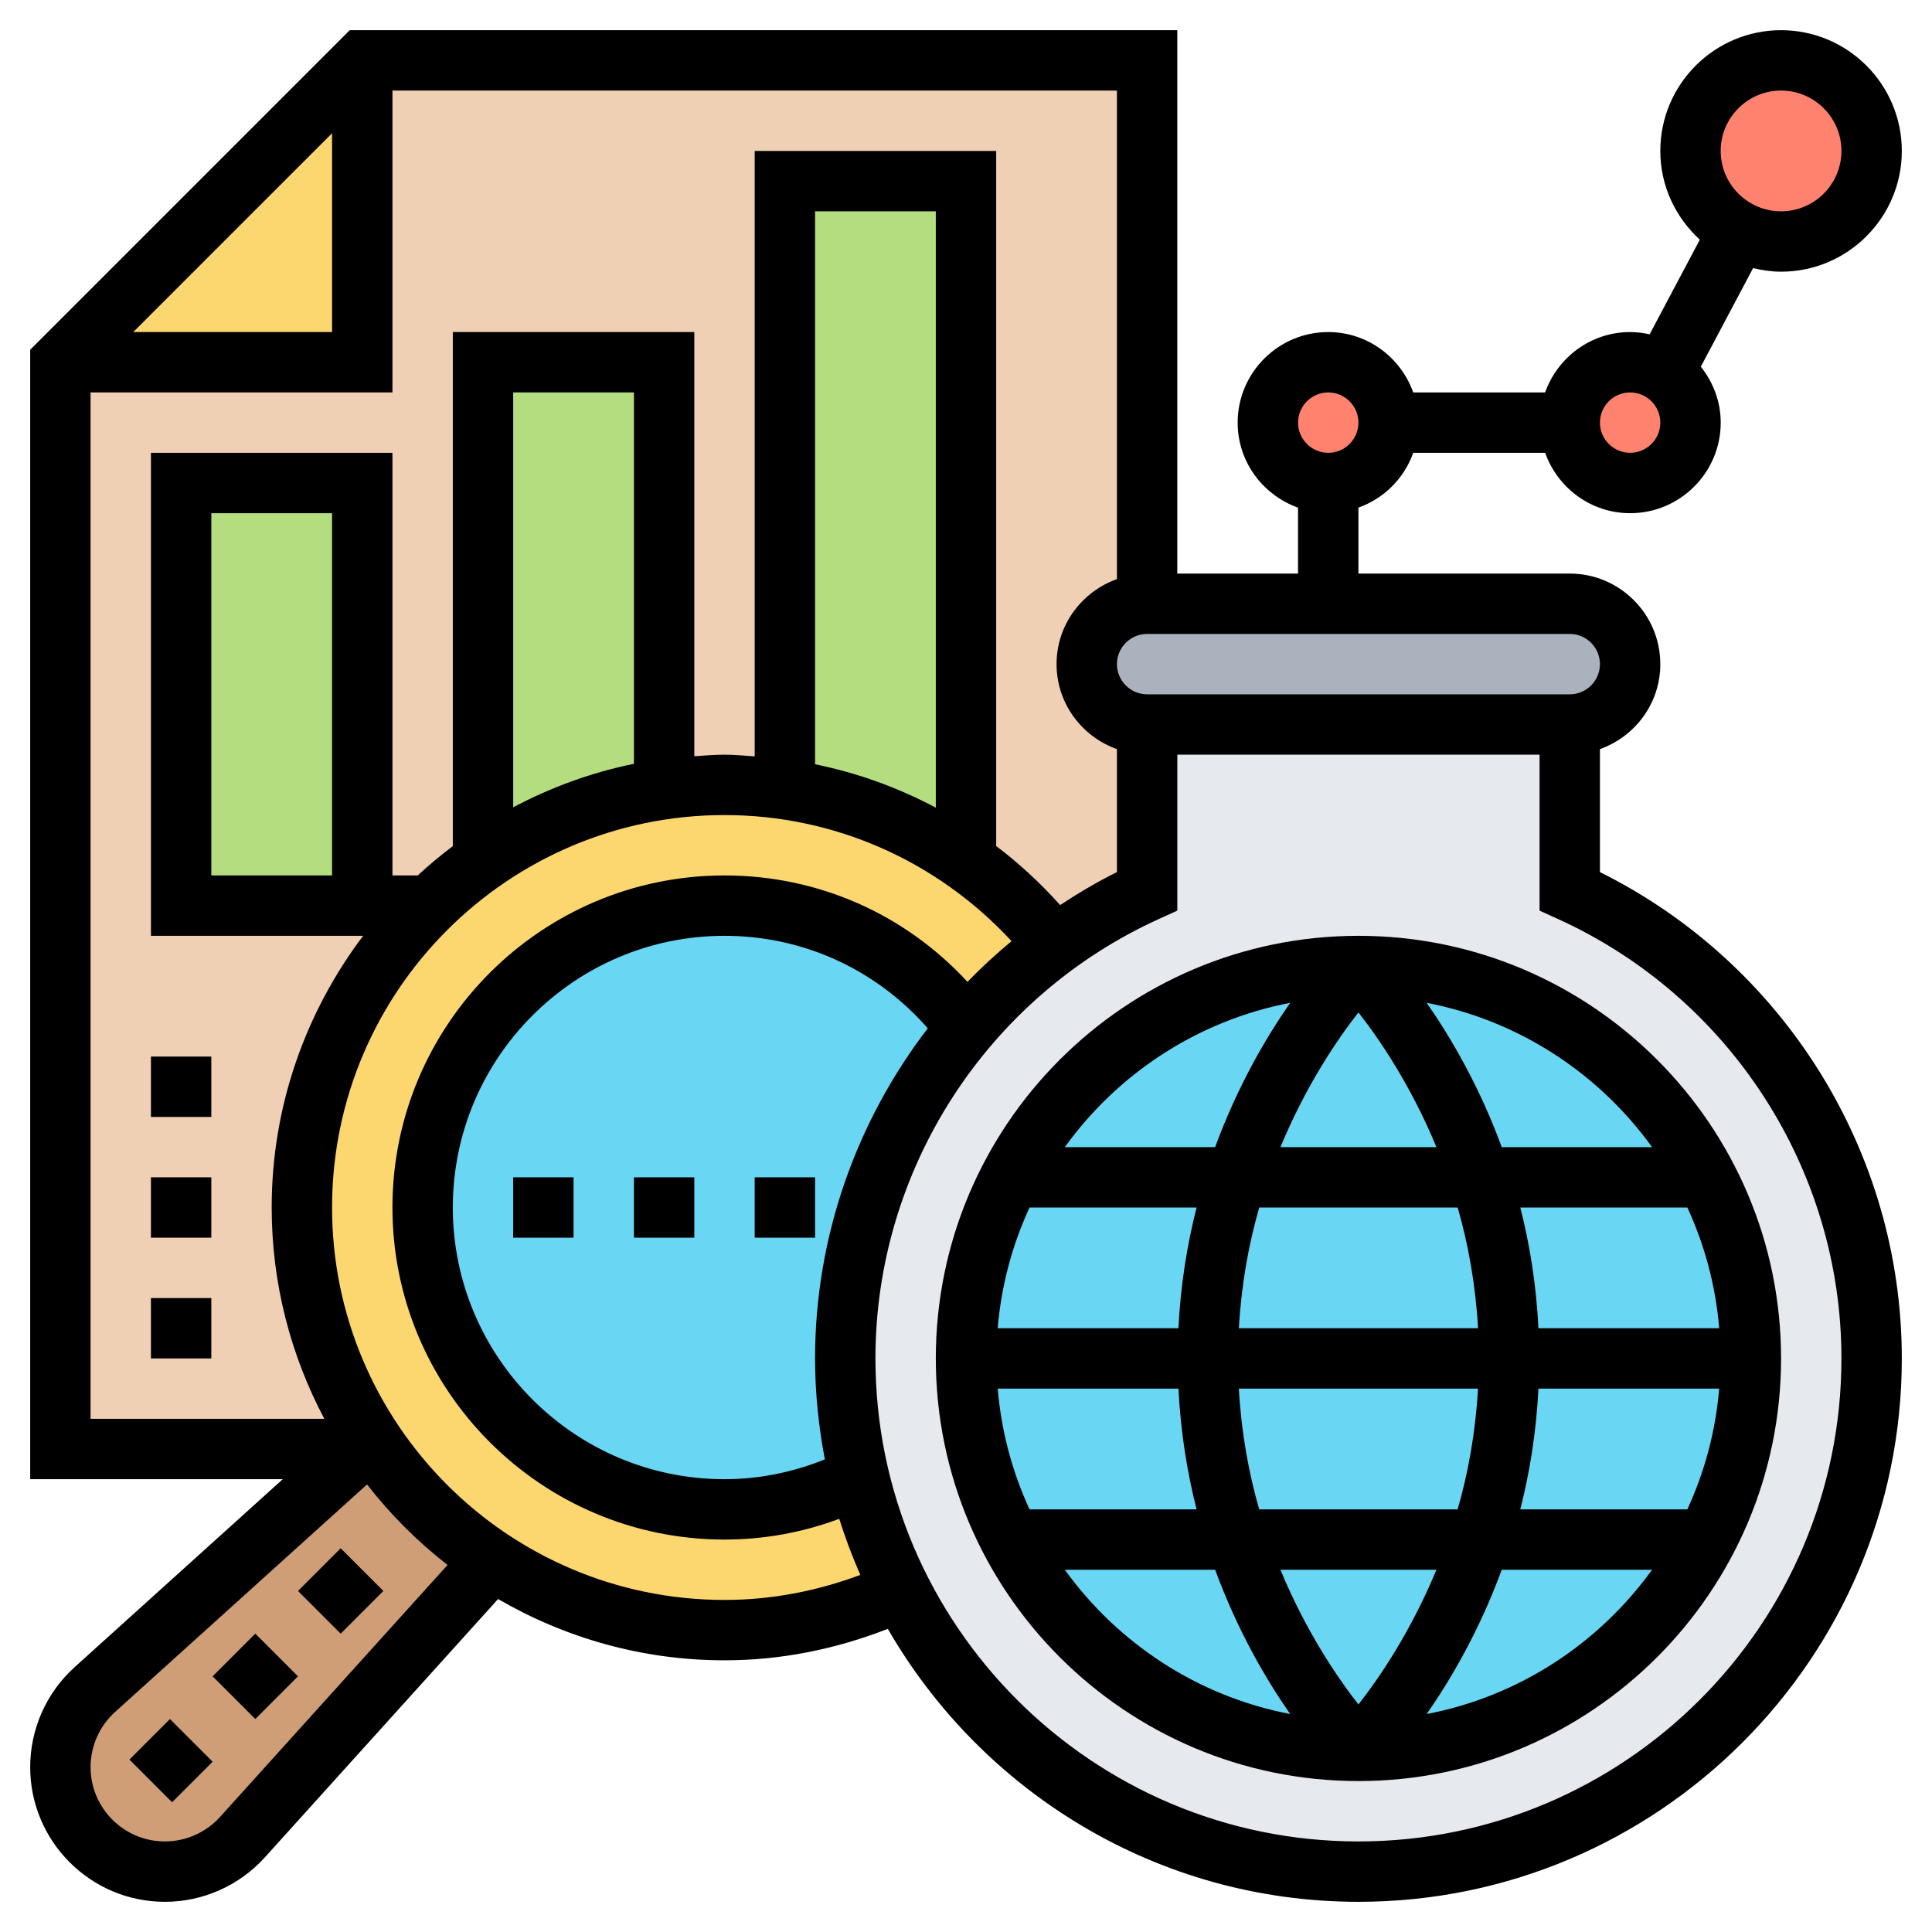 <?xml version="1.0" encoding="UTF-8"?>
<svg xmlns="http://www.w3.org/2000/svg" id="Layer_35" height="512" viewBox="0 0 64 64" width="512">
  <path d="m12 2v10h-10v36h36v-46z" fill="#f0d0b4"></path>
  <path d="m12 2v10h-10z" fill="#fcd770"></path>
  <g fill="#b4dd7f">
    <path d="m32 6v22.52c-1.75-1.23-3.79-2.06-6-2.37v-.01-20.14z"></path>
    <path d="m22 12v14.14c-2.21.32-4.25 1.15-6 2.37v-16.51z"></path>
    <path d="m6 16h6v14h-6z"></path>
  </g>
  <path d="m3.01 60.99c-.62-.63-1.01-1.49-1.01-2.45 0-.98.41-1.91 1.14-2.57l8.83-7.97.34-.31c1.04 1.6 2.4 2.96 4 4l-8.28 9.17c-.66.73-1.59 1.14-2.57 1.14-.96 0-1.82-.39-2.45-1.01z" fill="#cf9e76"></path>
  <path d="m34.95 31.3v.01c-1.08.79-2.07 1.71-2.92 2.74l-.01-.01c-1.83-2.45-4.73-4.04-8.02-4.04-5.52 0-10 4.48-10 10s4.48 10 10 10c1.6 0 3.12-.39 4.46-1.06.31 1.32.78 2.58 1.39 3.76-1.79.83-3.76 1.3-5.85 1.3-2.84 0-5.48-.85-7.69-2.31-1.6-1.04-2.96-2.4-4-4-1.46-2.21-2.31-4.85-2.31-7.69 0-3.91 1.61-7.45 4.2-10 .56-.54 1.16-1.04 1.8-1.49 1.75-1.22 3.79-2.05 6-2.37.65-.09 1.32-.14 2-.14s1.35.05 2 .15c2.21.31 4.25 1.14 6 2.37v.01c1.11.77 2.11 1.7 2.95 2.77z" fill="#fcd770"></path>
  <path d="m32.03 34.05c-2.52 2.95-4.03 6.77-4.03 10.95 0 1.36.16 2.68.46 3.94-1.34.67-2.86 1.06-4.46 1.06-5.52 0-10-4.48-10-10s4.48-10 10-10c3.29 0 6.19 1.59 8.02 4.04z" fill="#69d6f4"></path>
  <path d="m59 2c1.66 0 3 1.34 3 3s-1.34 3-3 3c-.51 0-.99-.13-1.41-.35-.95-.5-1.59-1.5-1.59-2.65 0-1.66 1.34-3 3-3z" fill="#ff826e"></path>
  <path d="m55.11 12.34c.53.36.89.97.89 1.66 0 1.1-.9 2-2 2s-2-.9-2-2 .9-2 2-2c.41 0 .79.12 1.11.34z" fill="#ff826e"></path>
  <circle cx="44" cy="14" fill="#ff826e" r="2"></circle>
  <path d="m52 20c1.1 0 2 .9 2 2 0 .55-.22 1.05-.59 1.41-.36.37-.86.59-1.41.59h-14c-1.1 0-2-.9-2-2 0-.55.22-1.05.59-1.41.36-.37.86-.59 1.41-.59h6z" fill="#aab2bd"></path>
  <path d="m29.85 52.7c-.61-1.18-1.08-2.44-1.39-3.76-.3-1.26-.46-2.58-.46-3.94 0-4.18 1.51-8 4.03-10.95.85-1.03 1.84-1.95 2.92-2.74.95-.7 1.97-1.3 3.05-1.79v-5.52h14v5.52c5.89 2.67 10 8.59 10 15.48 0 9.39-7.61 17-17 17-6.62 0-12.35-3.78-15.15-9.3z" fill="#e6e9ed"></path>
  <circle cx="45" cy="45" fill="#69d6f4" r="13"></circle>
  <path d="m45 31c-7.72 0-14 6.28-14 14s6.28 14 14 14 14-6.28 14-14-6.28-14-14-14zm-3.287 19c-.349-1.209-.593-2.551-.675-4h7.923c-.082 1.449-.326 2.791-.675 4zm5.871 2c-.855 2.064-1.902 3.592-2.584 4.462-.682-.87-1.729-2.398-2.584-4.462zm-14.533-6h5.987c.072 1.44.288 2.776.601 4h-5.534c-.569-1.236-.936-2.582-1.054-4zm15.236-6c.349 1.209.593 2.551.675 4h-7.923c.082-1.449.326-2.791.675-4zm-5.871-2c.855-2.063 1.902-3.592 2.584-4.462.682.87 1.729 2.398 2.584 4.462zm-3.379 6h-5.987c.118-1.418.485-2.764 1.055-4h5.534c-.313 1.224-.53 2.56-.602 4zm11.926 2h5.987c-.118 1.418-.485 2.764-1.055 4h-5.534c.313-1.224.53-2.56.602-4zm0-2c-.072-1.44-.288-2.776-.601-4h5.534c.57 1.236.937 2.582 1.055 4zm3.764-6h-4.98c-.746-2.031-1.693-3.642-2.487-4.78 3.062.587 5.707 2.341 7.467 4.78zm-11.987-4.78c-.794 1.138-1.74 2.749-2.487 4.78h-4.98c1.76-2.439 4.405-4.193 7.467-4.78zm-7.467 18.78h4.98c.746 2.031 1.693 3.642 2.487 4.78-3.062-.587-5.707-2.341-7.467-4.78zm11.987 4.78c.794-1.138 1.74-2.749 2.487-4.78h4.98c-1.76 2.439-4.405 4.193-7.467 4.78z"></path>
  <path d="m53 28.889v-4.073c1.161-.414 2-1.514 2-2.816 0-1.654-1.346-3-3-3h-7v-2.184c.847-.302 1.514-.969 1.816-1.816h4.369c.414 1.161 1.514 2 2.816 2 1.654 0 3-1.346 3-3 0-.703-.253-1.341-.659-1.853l1.732-3.266c.298.071.606.119.926.119 2.206 0 4-1.794 4-4s-1.794-4-4-4-4 1.794-4 4c0 1.166.51 2.208 1.309 2.94l-1.663 3.135c-.208-.047-.424-.075-.646-.075-1.302 0-2.402.839-2.816 2h-4.369c-.414-1.161-1.514-2-2.816-2-1.654 0-3 1.346-3 3 0 1.302.839 2.402 2 2.816v2.184h-4v-18h-27.413l-10.586 10.586v37.414h8.367l-6.896 6.227c-.935.844-1.471 2.051-1.471 3.311 0 2.46 2.001 4.462 4.462 4.462 1.26 0 2.466-.536 3.311-1.472l7.727-8.558c2.21 1.283 4.767 2.03 7.5 2.03 1.86 0 3.673-.364 5.41-1.042 3.112 5.394 8.927 9.042 15.59 9.042 9.925 0 18-8.075 18-18 0-6.827-3.904-13.081-10-16.111zm6-25.889c1.103 0 2 .897 2 2s-.897 2-2 2-2-.897-2-2 .897-2 2-2zm-5 10c.551 0 1 .449 1 1s-.449 1-1 1-1-.449-1-1 .449-1 1-1zm-10 0c.551 0 1 .449 1 1s-.449 1-1 1-1-.449-1-1 .449-1 1-1zm9 9c0 .551-.449 1-1 1h-14c-.551 0-1-.449-1-1s.449-1 1-1h14c.551 0 1 .449 1 1zm-42-17.586v6.586h-6.586zm-8 8.586h10v-10h24v16.184c-1.161.414-2 1.514-2 2.816s.839 2.402 2 2.816v4.073c-.655.326-1.279.695-1.881 1.092-.651-.724-1.357-1.38-2.119-1.955v-23.026h-8v20.056c-.333-.022-.663-.056-1-.056-.338 0-.668.029-1 .051v-14.051h-8v17.029c-.404.305-.792.628-1.163.971h-.837v-14h-8v16h7.029c-1.893 2.51-3.029 5.621-3.029 9 0 2.528.635 4.908 1.744 7h-7.744zm28 13.755c-1.255-.666-2.596-1.152-4-1.438v-18.317h4zm-10-1.453c-1.417.289-2.758.783-4 1.441v-13.743h4zm-10-8.302v12h-4v-12zm-3.711 43.188c-.466.516-1.132.812-1.827.812-1.358 0-2.462-1.104-2.462-2.462 0-.695.296-1.361.812-1.827l8.347-7.537c.775.997 1.67 1.893 2.667 2.667zm16.711-7.188c-7.168 0-13-5.832-13-13s5.832-13 13-13c3.643 0 7.049 1.519 9.509 4.176-.511.425-1.001.873-1.46 1.349-2.077-2.251-4.949-3.525-8.049-3.525-6.065 0-11 4.935-11 11s4.935 11 11 11c1.31 0 2.583-.233 3.802-.687.197.636.434 1.254.697 1.858-1.449.54-2.956.829-4.499.829zm3-8c0 1.144.119 2.259.324 3.344-1.063.428-2.176.656-3.324.656-4.962 0-9-4.037-9-9s4.038-9 9-9c2.613 0 5.023 1.114 6.734 3.064-2.366 3.085-3.734 6.907-3.734 10.936zm18 16c-8.822 0-16-7.178-16-16 0-6.26 3.695-11.979 9.413-14.568l.587-.266v-5.166h12v5.166l.587.266c5.718 2.589 9.413 8.308 9.413 14.568 0 8.822-7.178 16-16 16z"></path>
  <path d="m5 43h2v2h-2z"></path>
  <path d="m5 39h2v2h-2z"></path>
  <path d="m5 35h2v2h-2z"></path>
  <path d="m17 39h2v2h-2z"></path>
  <path d="m21 39h2v2h-2z"></path>
  <path d="m25 39h2v2h-2z"></path>
  <path d="m7.464 54.535h2v2h-2z" transform="matrix(.707 -.707 .707 .707 -36.79 22.251)"></path>
  <path d="m4.722 57.329h1.899v2h-1.899z" transform="matrix(.707 -.707 .707 .707 -39.583 21.095)"></path>
  <path d="m10.293 51.707h2v2h-2z" transform="matrix(.707 -.707 .707 .707 -33.962 23.423)"></path>
</svg>
